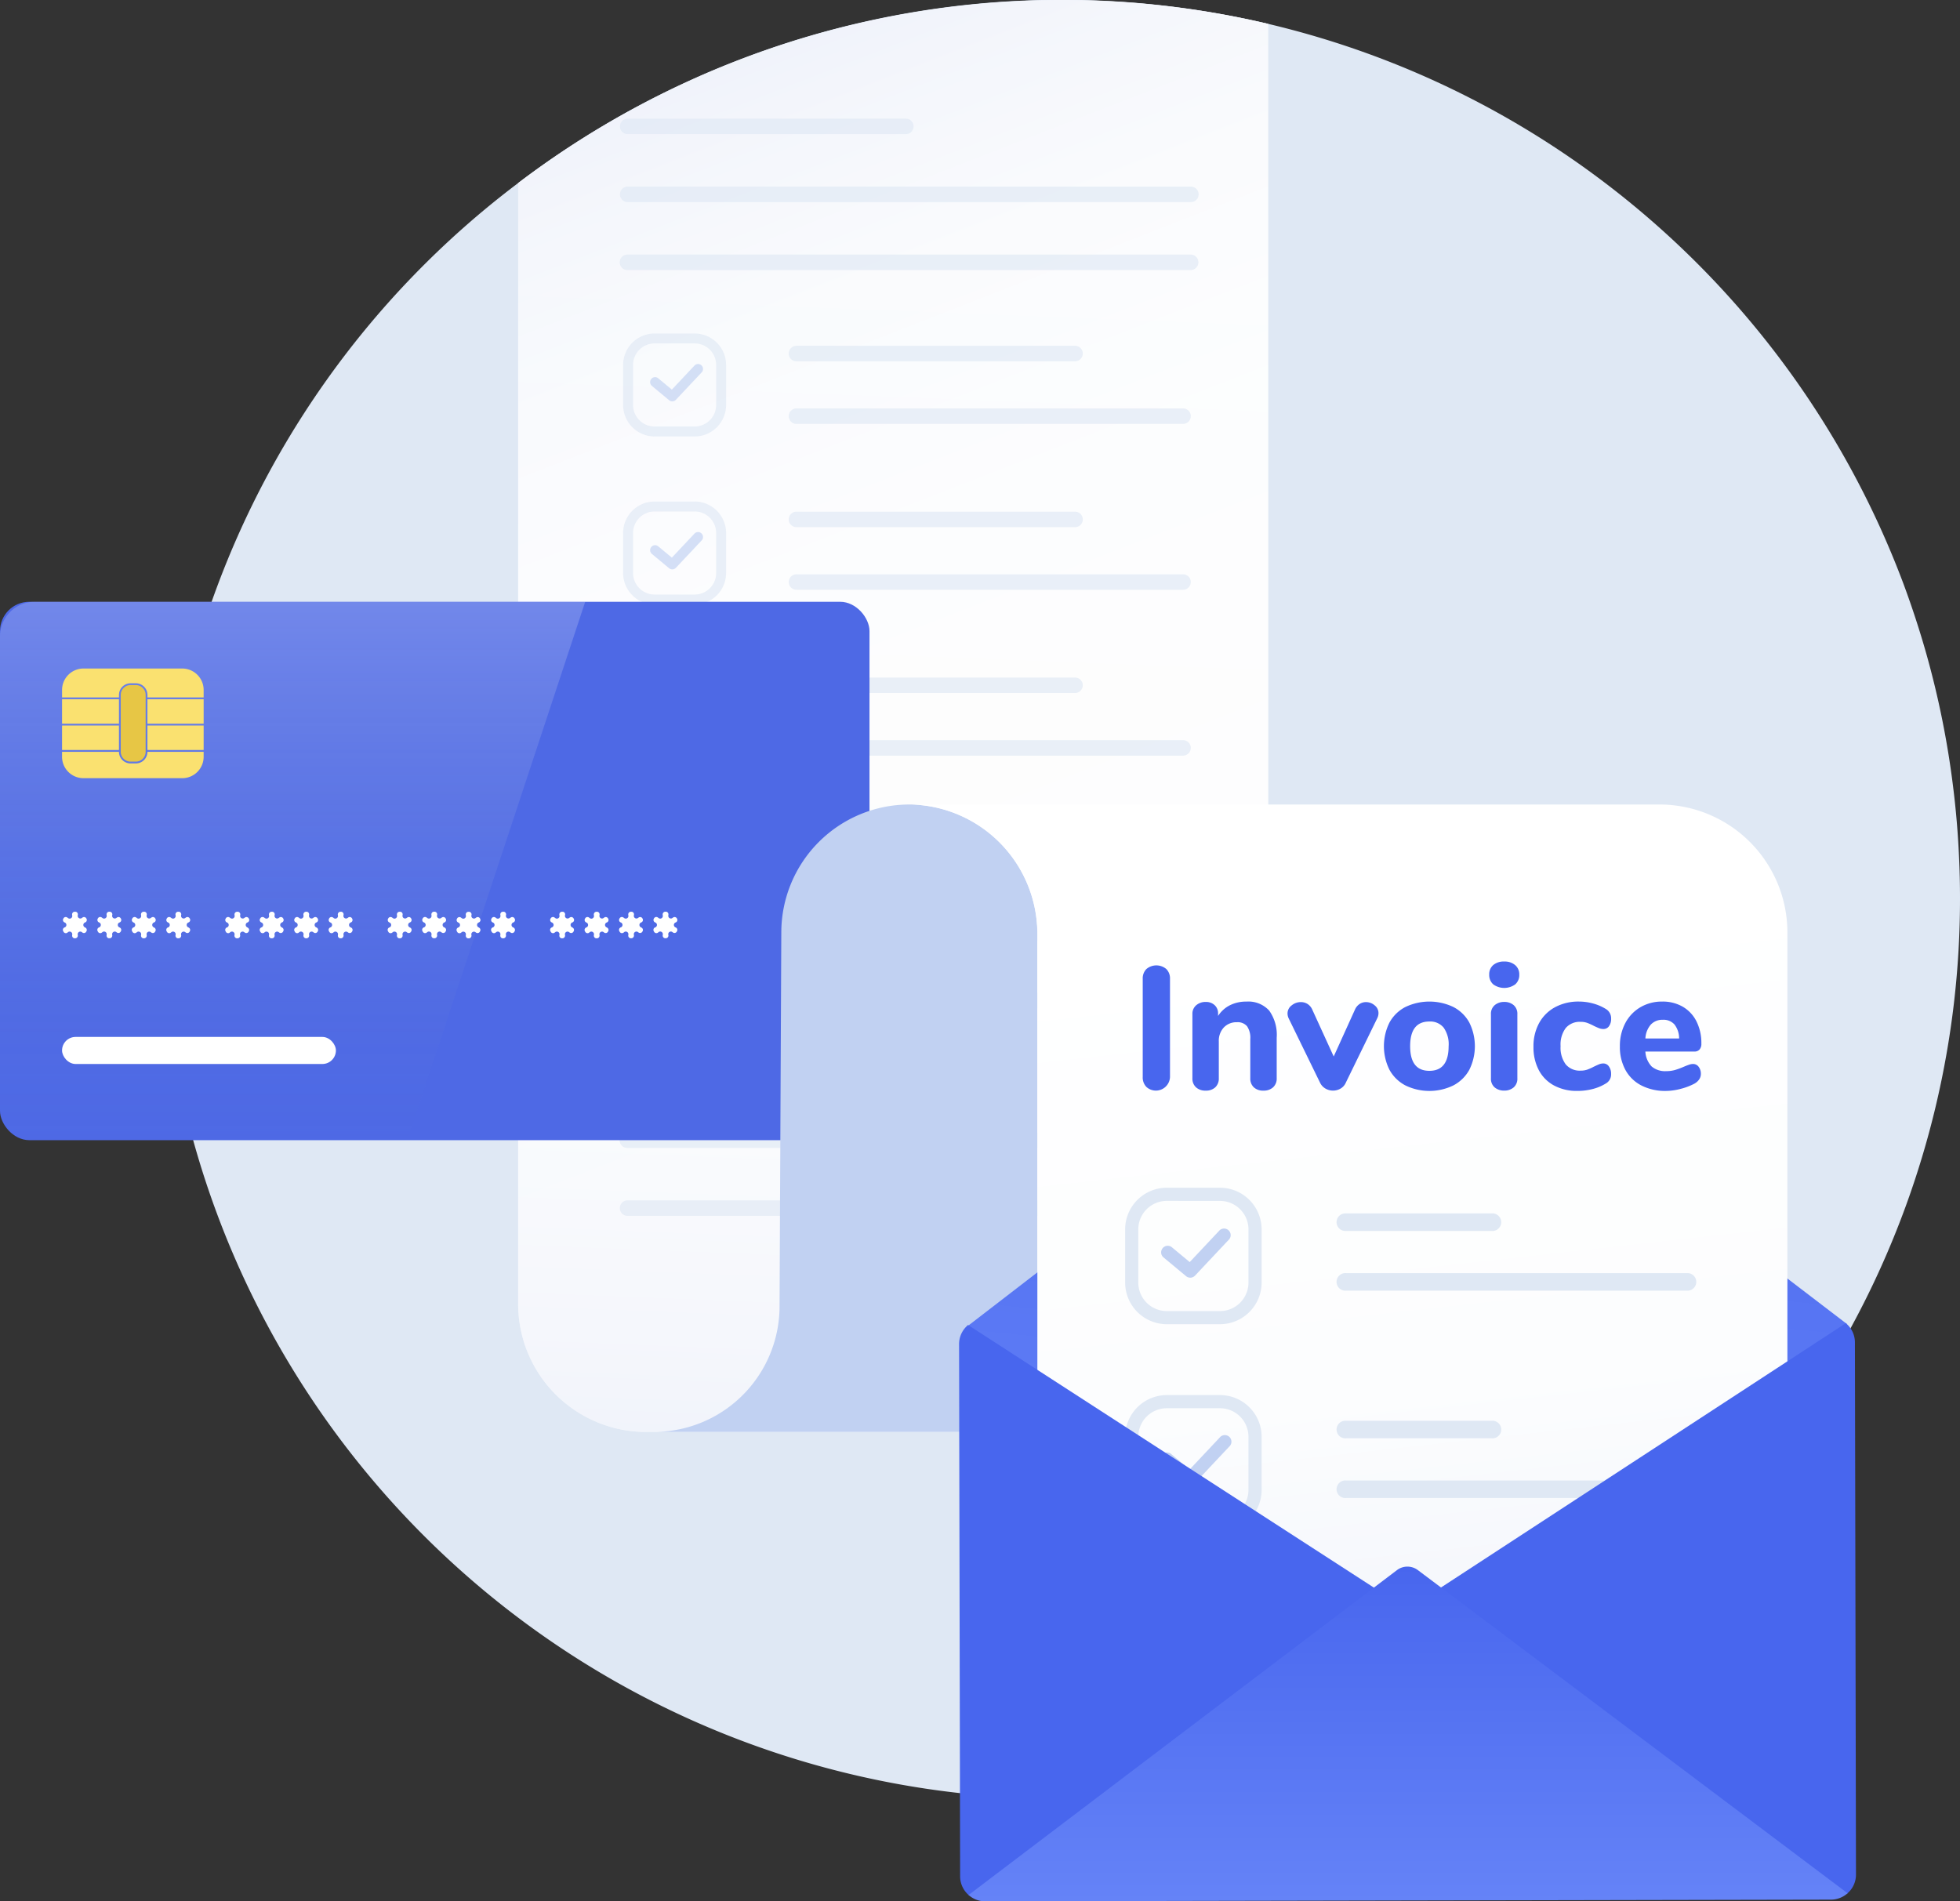 <svg id="Email_-_Inoivce_Receipt" data-name="Email - Inoivce Receipt" xmlns="http://www.w3.org/2000/svg" xmlns:xlink="http://www.w3.org/1999/xlink" width="267.358" height="259.382" viewBox="0 0 267.358 259.382">
  <rect x="0" y="0" width="267.358" height="259.382" fill="#333333" stroke="none"/>
  <defs>
    <linearGradient id="linear-gradient" x1="0.595" y1="0.933" x2="0.401" y2="-0.021" gradientUnits="objectBoundingBox">
      <stop offset="0" stop-color="#fff"/>
      <stop offset="0.125" stop-color="#fff"/>
      <stop offset="0.145" stop-color="#fff"/>
      <stop offset="0.584" stop-color="#fcfdfe"/>
      <stop offset="0.773" stop-color="#f5f7fc"/>
      <stop offset="0.914" stop-color="#e9edf8"/>
      <stop offset="1" stop-color="#dde4f5"/>
    </linearGradient>
    <linearGradient id="linear-gradient-2" x1="0.513" y1="-0.066" x2="0.49" y2="1.047" xlink:href="#linear-gradient"/>
    <linearGradient id="linear-gradient-3" x1="0.5" x2="0.5" y2="1" gradientUnits="objectBoundingBox">
      <stop offset="0" stop-color="#fff"/>
      <stop offset="1" stop-color="#637eb7" stop-opacity="0"/>
    </linearGradient>
    <linearGradient id="linear-gradient-4" x1="-106.245" y1="-924.67" x2="-106.128" y2="-925.323" gradientUnits="objectBoundingBox">
      <stop offset="0.094" stop-color="#fae170"/>
      <stop offset="1" stop-color="#e7c645"/>
    </linearGradient>
    <linearGradient id="linear-gradient-5" x1="-311.709" y1="-1090.753" x2="-310.966" y2="-1091.662" xlink:href="#linear-gradient-4"/>
    <linearGradient id="linear-gradient-6" x1="-305.308" y1="-1091.616" x2="-304.584" y2="-1092.526" xlink:href="#linear-gradient-4"/>
    <linearGradient id="linear-gradient-7" x1="-311.726" y1="-1092.084" x2="-310.983" y2="-1092.993" xlink:href="#linear-gradient-4"/>
    <linearGradient id="linear-gradient-8" x1="-955.648" y1="-292.08" x2="-951.858" y2="-292.173" xlink:href="#linear-gradient-4"/>
    <linearGradient id="linear-gradient-9" x1="-305.341" y1="-1092.972" x2="-304.617" y2="-1093.881" xlink:href="#linear-gradient-4"/>
    <linearGradient id="linear-gradient-10" x1="-105.461" y1="-1045.57" x2="-105.344" y2="-1046.356" xlink:href="#linear-gradient-4"/>
    <linearGradient id="linear-gradient-11" x1="0.636" y1="-0.412" x2="0.479" y2="0.898" gradientUnits="objectBoundingBox">
      <stop offset="0.183" stop-color="#4866ee"/>
      <stop offset="1" stop-color="#6583f7"/>
    </linearGradient>
    <linearGradient id="linear-gradient-12" x1="0.49" y1="-0.053" x2="0.581" y2="0.972" xlink:href="#linear-gradient"/>
    <linearGradient id="linear-gradient-13" x1="0.5" x2="0.5" y2="1" gradientUnits="objectBoundingBox">
      <stop offset="0" stop-color="#4866ee"/>
      <stop offset="1" stop-color="#6583f7"/>
    </linearGradient>
  </defs>
  <path id="Path_536" data-name="Path 536" d="M448.458,315.5a122.333,122.333,0,0,1-49.8,98.617c-.076.065-.163.12-.239.185A122.54,122.54,0,0,1,251.78,217.935c.239-.174.468-.359.708-.533a122.447,122.447,0,0,1,146.831-.033.06.06,0,0,0,.044.033,122.878,122.878,0,0,1,41.407,55.271q1.732,4.672,3.1,9.5a121.786,121.786,0,0,1,3.648,18.133q.589,4.7.806,9.507Q448.459,312.637,448.458,315.5Z" transform="translate(-181.1 -192.963)" fill="#dfe8f4"/>
  <path id="Path_537" data-name="Path 537" d="M418.525,196.219V388.313H333.674a17.462,17.462,0,0,1-17.458-17.458V217.935c.239-.174.468-.359.708-.533a122.782,122.782,0,0,1,101.6-21.183Z" transform="translate(-245.536 -192.963)" fill="url(#linear-gradient)"/>
  <g id="Group_6820" data-name="Group 6820" transform="translate(70.68)">
    <path id="Path_538" data-name="Path 538" d="M418.525,196.219V388.313H333.674a17.462,17.462,0,0,1-17.458-17.458V217.935c.239-.174.468-.359.708-.533a122.782,122.782,0,0,1,101.6-21.183Z" transform="translate(-316.216 -192.963)" opacity="0.47" fill="url(#linear-gradient-2)"/>
    <g id="Group_6819" data-name="Group 6819" transform="translate(13.856 16.186)">
      <g id="Group_6781" data-name="Group 6781" opacity="0.67">
        <g id="Group_6780" data-name="Group 6780">
          <path id="Path_539" data-name="Path 539" d="M387.794,232.866h-38a.892.892,0,0,1,0-1.784h38a.892.892,0,0,1,0,1.784Z" transform="translate(-348.739 -230.919)" fill="#dfe8f4"/>
          <path id="Path_540" data-name="Path 540" d="M387.578,232.812h-38a1.055,1.055,0,0,1,0-2.109h38a1.055,1.055,0,0,1,0,2.109Zm-38-1.784a.73.73,0,0,0,0,1.459h38a.73.73,0,0,0,0-1.459Z" transform="translate(-348.523 -230.703)" fill="#dfe8f4"/>
        </g>
      </g>
      <g id="Group_6783" data-name="Group 6783" transform="translate(23.054 30.991)" opacity="0.67">
        <g id="Group_6782" data-name="Group 6782">
          <path id="Path_541" data-name="Path 541" d="M441.548,305.125h-38a.892.892,0,1,1,0-1.784h38a.892.892,0,0,1,0,1.784Z" transform="translate(-402.493 -303.178)" fill="#dfe8f4"/>
          <path id="Path_542" data-name="Path 542" d="M441.332,305.072h-38a1.055,1.055,0,0,1,0-2.11h38a1.055,1.055,0,0,1,0,2.11Zm-38-1.785a.73.73,0,0,0,0,1.459h38a.73.73,0,0,0,0-1.459Z" transform="translate(-402.277 -302.962)" fill="#dfe8f4"/>
        </g>
      </g>
      <g id="Group_6785" data-name="Group 6785" transform="translate(23.053 39.534)" opacity="0.67">
        <g id="Group_6784" data-name="Group 6784">
          <path id="Path_543" data-name="Path 543" d="M457.117,323.934a1.058,1.058,0,0,1-1.053,1.057H403.332a1.055,1.055,0,1,1,0-2.11h52.732A1.054,1.054,0,0,1,457.117,323.934Z" transform="translate(-402.275 -322.881)" fill="#dfe8f4"/>
        </g>
      </g>
      <g id="Group_6787" data-name="Group 6787" transform="translate(23.054 53.618)" opacity="0.67">
        <g id="Group_6786" data-name="Group 6786">
          <path id="Path_544" data-name="Path 544" d="M441.548,357.883h-38a.892.892,0,1,1,0-1.784h38a.892.892,0,0,1,0,1.784Z" transform="translate(-402.493 -355.936)" fill="#dfe8f4"/>
          <path id="Path_545" data-name="Path 545" d="M441.332,357.83h-38a1.055,1.055,0,0,1,0-2.11h38a1.055,1.055,0,0,1,0,2.11Zm-38-1.785a.73.73,0,0,0,0,1.46h38a.73.73,0,0,0,0-1.46Z" transform="translate(-402.277 -355.72)" fill="#dfe8f4"/>
        </g>
      </g>
      <g id="Group_6789" data-name="Group 6789" transform="translate(23.053 62.161)" opacity="0.67">
        <g id="Group_6788" data-name="Group 6788">
          <path id="Path_546" data-name="Path 546" d="M457.117,376.692a1.058,1.058,0,0,1-1.053,1.057H403.332a1.055,1.055,0,1,1,0-2.11h52.732A1.054,1.054,0,0,1,457.117,376.692Z" transform="translate(-402.275 -375.639)" fill="#dfe8f4"/>
        </g>
      </g>
      <g id="Group_6791" data-name="Group 6791" transform="translate(23.054 76.245)" opacity="0.67">
        <g id="Group_6790" data-name="Group 6790">
          <path id="Path_547" data-name="Path 547" d="M441.548,410.641h-38a.892.892,0,1,1,0-1.784h38a.892.892,0,1,1,0,1.784Z" transform="translate(-402.493 -408.694)" fill="#dfe8f4"/>
          <path id="Path_548" data-name="Path 548" d="M441.332,410.588h-38a1.055,1.055,0,0,1,0-2.11h38a1.055,1.055,0,0,1,0,2.11Zm-38-1.785a.73.73,0,0,0,0,1.459h38a.73.73,0,0,0,0-1.459Z" transform="translate(-402.277 -408.478)" fill="#dfe8f4"/>
        </g>
      </g>
      <g id="Group_6793" data-name="Group 6793" transform="translate(23.053 84.788)" opacity="0.67">
        <g id="Group_6792" data-name="Group 6792">
          <path id="Path_549" data-name="Path 549" d="M457.117,429.45a1.058,1.058,0,0,1-1.053,1.057H403.332a1.055,1.055,0,1,1,0-2.11h52.732A1.054,1.054,0,0,1,457.117,429.45Z" transform="translate(-402.275 -428.397)" fill="#dfe8f4"/>
        </g>
      </g>
      <g id="Group_6795" data-name="Group 6795" transform="translate(0 9.272)" opacity="0.67">
        <g id="Group_6794" data-name="Group 6794">
          <path id="Path_550" data-name="Path 550" d="M426.617,254.487H349.794a.892.892,0,0,1,0-1.785h76.823a.892.892,0,0,1,0,1.785Z" transform="translate(-348.739 -252.539)" fill="#dfe8f4"/>
          <path id="Path_551" data-name="Path 551" d="M426.4,254.432H349.578a1.055,1.055,0,0,1,0-2.109H426.4a1.055,1.055,0,1,1,0,2.109Zm-76.823-1.784a.73.73,0,0,0,0,1.459H426.4a.73.73,0,0,0,0-1.459Z" transform="translate(-348.523 -252.323)" fill="#dfe8f4"/>
        </g>
      </g>
      <g id="Group_6797" data-name="Group 6797" transform="translate(0 18.545)" opacity="0.67">
        <g id="Group_6796" data-name="Group 6796">
          <path id="Path_552" data-name="Path 552" d="M426.617,276.106H349.794a.892.892,0,0,1,0-1.784h76.823a.892.892,0,0,1,0,1.784Z" transform="translate(-348.739 -274.159)" fill="#dfe8f4"/>
          <path id="Path_553" data-name="Path 553" d="M426.4,276.052H349.578a1.054,1.054,0,1,1,0-2.109H426.4a1.054,1.054,0,1,1,0,2.109Zm-76.823-1.784a.73.73,0,0,0,0,1.459H426.4a.73.73,0,1,0,0-1.459Z" transform="translate(-348.523 -273.943)" fill="#dfe8f4"/>
        </g>
      </g>
      <g id="Group_6799" data-name="Group 6799" transform="translate(0.013 129.031)" opacity="0.67">
        <g id="Group_6798" data-name="Group 6798">
          <path id="Path_554" data-name="Path 554" d="M387.824,533.719h-38a.892.892,0,1,1,0-1.784h38a.892.892,0,0,1,0,1.784Z" transform="translate(-348.769 -531.773)" fill="#dfe8f4"/>
          <path id="Path_555" data-name="Path 555" d="M387.608,533.665h-38a1.055,1.055,0,1,1,0-2.109h38a1.055,1.055,0,1,1,0,2.109Zm-38-1.784a.73.73,0,0,0,0,1.459h38a.73.73,0,0,0,0-1.459Z" transform="translate(-348.553 -531.556)" fill="#dfe8f4"/>
        </g>
      </g>
      <g id="Group_6801" data-name="Group 6801" transform="translate(0.013 138.303)" opacity="0.67">
        <g id="Group_6800" data-name="Group 6800">
          <path id="Path_556" data-name="Path 556" d="M426.647,555.339H349.824a.892.892,0,1,1,0-1.784h76.823a.892.892,0,0,1,0,1.784Z" transform="translate(-348.769 -553.392)" fill="#dfe8f4"/>
          <path id="Path_557" data-name="Path 557" d="M426.43,555.285H349.608a1.055,1.055,0,1,1,0-2.109H426.43a1.055,1.055,0,1,1,0,2.109ZM349.608,553.5a.73.73,0,0,0,0,1.459H426.43a.73.73,0,0,0,0-1.459Z" transform="translate(-348.553 -553.176)" fill="#dfe8f4"/>
        </g>
      </g>
      <g id="Group_6803" data-name="Group 6803" transform="translate(0.013 147.576)" opacity="0.67">
        <g id="Group_6802" data-name="Group 6802" transform="translate(0 0)">
          <path id="Path_558" data-name="Path 558" d="M426.647,576.959H349.824a.892.892,0,1,1,0-1.784h76.823a.892.892,0,0,1,0,1.784Z" transform="translate(-348.769 -575.012)" fill="#dfe8f4"/>
          <path id="Path_559" data-name="Path 559" d="M426.43,576.9H349.608a1.054,1.054,0,1,1,0-2.109H426.43a1.054,1.054,0,1,1,0,2.109Zm-76.823-1.784a.73.73,0,1,0,0,1.459H426.43a.73.73,0,0,0,0-1.459Z" transform="translate(-348.553 -574.796)" fill="#dfe8f4"/>
        </g>
      </g>
      <g id="Group_6805" data-name="Group 6805" transform="translate(0.013 100.72)" opacity="0.67">
        <g id="Group_6804" data-name="Group 6804">
          <path id="Path_560" data-name="Path 560" d="M387.824,467.709h-38a.892.892,0,1,1,0-1.784h38a.892.892,0,0,1,0,1.784Z" transform="translate(-348.769 -465.762)" fill="#dfe8f4"/>
          <path id="Path_561" data-name="Path 561" d="M387.608,467.655h-38a1.055,1.055,0,0,1,0-2.109h38a1.055,1.055,0,1,1,0,2.109Zm-38-1.784a.73.73,0,1,0,0,1.459h38a.73.73,0,0,0,0-1.459Z" transform="translate(-348.553 -465.546)" fill="#dfe8f4"/>
        </g>
      </g>
      <g id="Group_6807" data-name="Group 6807" transform="translate(0.013 109.993)" opacity="0.67">
        <g id="Group_6806" data-name="Group 6806">
          <path id="Path_562" data-name="Path 562" d="M426.647,489.329H349.824a.892.892,0,1,1,0-1.784h76.823a.892.892,0,0,1,0,1.784Z" transform="translate(-348.769 -487.382)" fill="#dfe8f4"/>
          <path id="Path_563" data-name="Path 563" d="M426.43,489.275H349.608a1.055,1.055,0,0,1,0-2.109H426.43a1.055,1.055,0,0,1,0,2.109Zm-76.823-1.784a.73.73,0,1,0,0,1.459H426.43a.73.73,0,1,0,0-1.459Z" transform="translate(-348.553 -487.166)" fill="#dfe8f4"/>
        </g>
      </g>
      <g id="Group_6809" data-name="Group 6809" transform="translate(0.013 119.265)" opacity="0.67">
        <g id="Group_6808" data-name="Group 6808">
          <path id="Path_564" data-name="Path 564" d="M426.647,510.949H349.824a.892.892,0,1,1,0-1.784h76.823a.892.892,0,1,1,0,1.784Z" transform="translate(-348.769 -509.002)" fill="#dfe8f4"/>
          <path id="Path_565" data-name="Path 565" d="M426.43,510.895H349.608a1.054,1.054,0,1,1,0-2.109H426.43a1.054,1.054,0,1,1,0,2.109Zm-76.823-1.784a.729.729,0,1,0,0,1.459H426.43a.729.729,0,1,0,0-1.459Z" transform="translate(-348.553 -508.786)" fill="#dfe8f4"/>
        </g>
      </g>
      <g id="Group_6812" data-name="Group 6812" transform="translate(0.464 29.312)" opacity="0.67">
        <g id="Group_6810" data-name="Group 6810">
          <path id="Path_566" data-name="Path 566" d="M359.361,313.091h-5.472a4.291,4.291,0,0,1-4.285-4.285v-5.472a4.291,4.291,0,0,1,4.285-4.285h5.472a4.291,4.291,0,0,1,4.285,4.285v5.472A4.291,4.291,0,0,1,359.361,313.091ZM353.889,300.4a2.936,2.936,0,0,0-2.932,2.932v5.472a2.936,2.936,0,0,0,2.932,2.932h5.472a2.936,2.936,0,0,0,2.932-2.932v-5.472a2.935,2.935,0,0,0-2.932-2.932Z" transform="translate(-349.604 -299.049)" fill="#dfe8f4"/>
        </g>
        <g id="Group_6811" data-name="Group 6811" transform="translate(3.668 4.162)">
          <path id="Path_567" data-name="Path 567" d="M361.192,313.847a.671.671,0,0,1-.432-.156l-2.36-1.96a.677.677,0,0,1,.865-1.041l1.87,1.553,3.082-3.277a.676.676,0,1,1,.985.927l-3.517,3.74A.676.676,0,0,1,361.192,313.847Z" transform="translate(-358.156 -308.753)" fill="#c1d1f2"/>
        </g>
      </g>
      <g id="Group_6815" data-name="Group 6815" transform="translate(0.464 52.235)" opacity="0.67">
        <g id="Group_6813" data-name="Group 6813">
          <path id="Path_568" data-name="Path 568" d="M359.361,366.539h-5.472a4.291,4.291,0,0,1-4.285-4.285v-5.472a4.291,4.291,0,0,1,4.285-4.285h5.472a4.291,4.291,0,0,1,4.285,4.285v5.472A4.291,4.291,0,0,1,359.361,366.539Zm-5.472-12.689a2.936,2.936,0,0,0-2.932,2.932v5.472a2.936,2.936,0,0,0,2.932,2.932h5.472a2.935,2.935,0,0,0,2.932-2.932v-5.472a2.935,2.935,0,0,0-2.932-2.932Z" transform="translate(-349.604 -352.497)" fill="#dfe8f4"/>
        </g>
        <g id="Group_6814" data-name="Group 6814" transform="translate(3.668 4.162)">
          <path id="Path_569" data-name="Path 569" d="M361.192,367.295a.671.671,0,0,1-.432-.156l-2.36-1.96a.677.677,0,0,1,.865-1.041l1.87,1.553,3.082-3.277a.676.676,0,0,1,.985.927l-3.517,3.74A.676.676,0,0,1,361.192,367.295Z" transform="translate(-358.156 -362.201)" fill="#c1d1f2"/>
        </g>
      </g>
      <g id="Group_6818" data-name="Group 6818" transform="translate(0.464 75.158)" opacity="0.67">
        <g id="Group_6816" data-name="Group 6816">
          <path id="Path_570" data-name="Path 570" d="M359.361,419.988h-5.472A4.291,4.291,0,0,1,349.6,415.7V410.23a4.291,4.291,0,0,1,4.285-4.285h5.472a4.291,4.291,0,0,1,4.285,4.285V415.7A4.291,4.291,0,0,1,359.361,419.988ZM353.889,407.3a2.936,2.936,0,0,0-2.932,2.932V415.7a2.936,2.936,0,0,0,2.932,2.932h5.472a2.935,2.935,0,0,0,2.932-2.932V410.23a2.935,2.935,0,0,0-2.932-2.932Z" transform="translate(-349.604 -405.945)" fill="#dfe8f4"/>
        </g>
        <g id="Group_6817" data-name="Group 6817" transform="translate(3.668 4.162)">
          <path id="Path_571" data-name="Path 571" d="M361.192,420.743a.671.671,0,0,1-.432-.156l-2.36-1.96a.677.677,0,0,1,.865-1.041l1.87,1.553,3.082-3.277a.676.676,0,1,1,.985.927l-3.517,3.74A.676.676,0,0,1,361.192,420.743Z" transform="translate(-358.156 -415.649)" fill="#c1d1f2"/>
        </g>
      </g>
    </g>
  </g>
  <g id="Group_6416" data-name="Group 6416" transform="translate(0 82.096)">
    <g id="Group_6412" data-name="Group 6412" transform="translate(0)">
      <rect id="Rectangle_19" data-name="Rectangle 19" width="118.605" height="73.447" rx="4" fill="#4e69e5"/>
    </g>
    <path id="Path_146" data-name="Path 146" d="M155.64,384.405a4.726,4.726,0,0,0-4.224,4.714v63.97a4.723,4.723,0,0,0,4.706,4.74h50.853l24.216-73.3c.015-.046.03-.094.044-.144H156.126A4.624,4.624,0,0,0,155.64,384.405Z" transform="translate(-151.416 -384.381)" fill-rule="evenodd" opacity="0.205" fill="url(#linear-gradient-3)" style="isolation: isolate"/>
    <path id="Path_147" data-name="Path 147" d="M188.549,485.105h0a.362.362,0,0,1,0-.677h.011a.362.362,0,0,0,.21-.467.35.35,0,0,0-.024-.05l-.024-.038a.352.352,0,0,0-.477-.141.306.306,0,0,0-.051.033l-.067.049a.359.359,0,0,1-.575-.337l.018-.1a.36.36,0,0,0-.3-.411.409.409,0,0,0-.056,0h-.071a.362.362,0,0,0-.352.412l.017.117a.358.358,0,0,1-.573.336l-.092-.07a.355.355,0,0,0-.5.061.386.386,0,0,0-.032.048l-.027.049a.343.343,0,0,0-.046.175.36.36,0,0,0,.237.336.361.361,0,0,1,0,.676h-.012a.364.364,0,0,0-.209.47.4.4,0,0,0,.022.048l.045.082a.353.353,0,0,0,.479.142.347.347,0,0,0,.057-.039l.071-.057a.36.36,0,0,1,.581.33l-.014.1a.36.36,0,0,0,.3.408.323.323,0,0,0,.049,0h.063a.362.362,0,0,0,.359-.365.326.326,0,0,0,0-.051l-.014-.084a.357.357,0,0,1,.577-.334l.046.035a.355.355,0,0,0,.5-.05.383.383,0,0,0,.037-.055l.031-.057a.359.359,0,0,0-.137-.49A.329.329,0,0,0,188.549,485.105Zm-4.7,0h0a.362.362,0,0,1,0-.677h.01a.362.362,0,0,0,.21-.467.406.406,0,0,0-.024-.05l-.025-.038a.352.352,0,0,0-.477-.141.326.326,0,0,0-.051.033l-.067.049a.358.358,0,0,1-.574-.337l.018-.1a.36.36,0,0,0-.3-.411.4.4,0,0,0-.056,0h-.071a.359.359,0,0,0-.356.361.411.411,0,0,0,0,.051l.018.117a.358.358,0,0,1-.575.336l-.092-.07a.355.355,0,0,0-.5.061.381.381,0,0,0-.031.048l-.027.049a.348.348,0,0,0-.046.175.361.361,0,0,0,.237.336.363.363,0,0,1,0,.676h-.011a.366.366,0,0,0-.209.472.4.4,0,0,0,.021.045l.046.082a.353.353,0,0,0,.479.142.362.362,0,0,0,.057-.039l.07-.057a.36.36,0,0,1,.581.33l-.014.1a.361.361,0,0,0,.307.408l.046,0h.063a.362.362,0,0,0,.359-.365.394.394,0,0,0,0-.051l-.015-.084a.357.357,0,0,1,.577-.334l.046.035a.355.355,0,0,0,.5-.05.388.388,0,0,0,.037-.055l.031-.057a.359.359,0,0,0-.137-.49A.33.33,0,0,0,183.852,485.105Zm-4.7,0h0a.362.362,0,0,1,0-.677h.01a.362.362,0,0,0,.21-.467.351.351,0,0,0-.024-.05l-.024-.038a.352.352,0,0,0-.477-.141.309.309,0,0,0-.051.033l-.067.049a.359.359,0,0,1-.575-.337l.018-.1a.363.363,0,0,0-.356-.416h-.071a.36.36,0,0,0-.356.364.464.464,0,0,0,0,.048l.018.117a.36.36,0,0,1-.575.336l-.092-.07a.357.357,0,0,0-.5.063.331.331,0,0,0-.031.046l-.024.049a.343.343,0,0,0-.046.175.359.359,0,0,0,.233.336.361.361,0,0,1,0,.676h-.011a.366.366,0,0,0-.208.474.357.357,0,0,0,.02.043l.046.082a.353.353,0,0,0,.479.142.362.362,0,0,0,.057-.039l.07-.057a.359.359,0,0,1,.579.33l-.012.1a.362.362,0,0,0,.307.408l.046,0h.063a.364.364,0,0,0,.359-.368.349.349,0,0,0,0-.048l-.014-.084a.358.358,0,0,1,.579-.334l.045.035a.355.355,0,0,0,.5-.05.385.385,0,0,0,.037-.055l.031-.057a.362.362,0,0,0-.14-.493.382.382,0,0,0-.053-.024Zm-4.7,0h0a.362.362,0,0,1,0-.677h.006a.361.361,0,0,0,.216-.463.394.394,0,0,0-.025-.054l-.025-.038a.352.352,0,0,0-.477-.141.326.326,0,0,0-.051.033l-.067.049a.359.359,0,0,1-.575-.337l.018-.1a.363.363,0,0,0-.305-.412.415.415,0,0,0-.051,0h-.071a.359.359,0,0,0-.356.361.408.408,0,0,0,0,.051l.018.117a.358.358,0,0,1-.575.336l-.092-.07a.358.358,0,0,0-.5.065.378.378,0,0,0-.029.044l-.024.049a.348.348,0,0,0-.047.175.363.363,0,0,0,.233.336.36.36,0,0,1,0,.676h-.01a.363.363,0,0,0-.211.467.448.448,0,0,0,.024.051l.047.082a.353.353,0,0,0,.479.142.366.366,0,0,0,.057-.039l.07-.057a.358.358,0,0,1,.578.33l-.01.1a.36.36,0,0,0,.3.408l.048,0h.063a.365.365,0,0,0,.359-.371.391.391,0,0,0,0-.045l-.014-.084a.358.358,0,0,1,.579-.334l.045.035a.355.355,0,0,0,.5-.05.377.377,0,0,0,.037-.055l.031-.057a.362.362,0,0,0-.14-.493.38.38,0,0,0-.052-.024Z" transform="translate(-162.85 -440.681)" fill="#fff"/>
    <path id="Path_148" data-name="Path 148" d="M240.211,485.105H240.2a.362.362,0,0,1,0-.677h.008a.359.359,0,0,0,.212-.462.325.325,0,0,0-.026-.055l-.021-.038a.356.356,0,0,0-.483-.139.377.377,0,0,0-.048.032l-.067.049a.356.356,0,0,1-.571-.337l.015-.1a.36.36,0,0,0-.3-.411.378.378,0,0,0-.054,0h-.07a.362.362,0,0,0-.359.365.415.415,0,0,0,0,.046l.018.117a.357.357,0,0,1-.572.336l-.091-.07a.358.358,0,0,0-.5.063.323.323,0,0,0-.03.046l-.024.049a.363.363,0,0,0-.045.175.36.36,0,0,0,.233.336.362.362,0,0,1,0,.676h-.012a.361.361,0,0,0-.207.467.454.454,0,0,0,.024.051l.045.082a.353.353,0,0,0,.479.142.387.387,0,0,0,.057-.039l.071-.057a.358.358,0,0,1,.577.33l-.014.1a.363.363,0,0,0,.312.408l.043,0h.063a.363.363,0,0,0,.357-.368.348.348,0,0,0,0-.048l-.01-.084a.354.354,0,0,1,.573-.334l.051.035a.353.353,0,0,0,.5-.049.367.367,0,0,0,.037-.055l.032-.057a.365.365,0,0,0-.144-.5A.436.436,0,0,0,240.211,485.105Zm-4.7,0h-.006a.362.362,0,0,1,0-.677h.006a.359.359,0,0,0,.212-.462.325.325,0,0,0-.026-.055l-.021-.038a.357.357,0,0,0-.484-.139.377.377,0,0,0-.048.032l-.067.049a.356.356,0,0,1-.57-.337l.014-.1a.36.36,0,0,0-.3-.411.425.425,0,0,0-.052,0H234.1a.363.363,0,0,0-.359.365.43.43,0,0,0,0,.046l.018.117a.357.357,0,0,1-.572.336l-.091-.07a.357.357,0,0,0-.5.063.333.333,0,0,0-.031.046l-.028.049a.33.33,0,0,0-.046.171.366.366,0,0,0,.237.34.361.361,0,0,1,0,.676h-.01a.361.361,0,0,0-.208.466.378.378,0,0,0,.024.051l.045.082a.353.353,0,0,0,.479.142.39.39,0,0,0,.057-.039l.067-.057a.36.36,0,0,1,.581.33l-.014.1a.363.363,0,0,0,.312.408.328.328,0,0,0,.045,0h.063a.363.363,0,0,0,.356-.369.421.421,0,0,0,0-.047l-.01-.084a.355.355,0,0,1,.574-.334l.049.035a.355.355,0,0,0,.5-.05.385.385,0,0,0,.037-.055l.031-.057a.365.365,0,0,0-.191-.517Zm-4.7,0h0a.361.361,0,0,1,0-.677h0a.361.361,0,0,0,.187-.517l-.021-.038a.356.356,0,0,0-.483-.139.345.345,0,0,0-.048.032l-.067.049a.356.356,0,0,1-.571-.337l.015-.1a.36.36,0,0,0-.3-.411.432.432,0,0,0-.052,0H229.4a.361.361,0,0,0-.359.363.382.382,0,0,0,0,.049l.018.117a.356.356,0,0,1-.57.336l-.1-.07a.353.353,0,0,0-.5.06.326.326,0,0,0-.032.049l-.029.049a.334.334,0,0,0-.046.171.367.367,0,0,0,.237.34.361.361,0,0,1,0,.676h-.01a.361.361,0,0,0-.208.466.328.328,0,0,0,.024.051l.047.082a.351.351,0,0,0,.474.144.366.366,0,0,0,.06-.041l.067-.057a.36.36,0,0,1,.581.33l-.013.1a.363.363,0,0,0,.31.408.343.343,0,0,0,.046,0h.063a.362.362,0,0,0,.356-.369.414.414,0,0,0,0-.047l-.01-.084a.356.356,0,0,1,.575-.334l.045.035a.358.358,0,0,0,.5-.052.329.329,0,0,0,.035-.052l.031-.057a.364.364,0,0,0-.144-.5.369.369,0,0,0-.046-.021Zm-4.7,0h-.006a.362.362,0,0,1,0-.677h.01a.361.361,0,0,0,.213-.464.351.351,0,0,0-.025-.053l-.022-.038a.356.356,0,0,0-.483-.139.347.347,0,0,0-.048.032l-.067.049a.356.356,0,0,1-.571-.337l.015-.1a.359.359,0,0,0-.3-.411.391.391,0,0,0-.055,0h-.071a.361.361,0,0,0-.359.363.371.371,0,0,0,0,.049l.018.117a.357.357,0,0,1-.57.336l-.1-.07a.353.353,0,0,0-.5.06.331.331,0,0,0-.032.049l-.029.049a.347.347,0,0,0-.045.175.36.36,0,0,0,.235.336.361.361,0,0,1,0,.676h-.011a.361.361,0,0,0-.208.466.331.331,0,0,0,.024.051l.042.082a.357.357,0,0,0,.485.14.371.371,0,0,0,.054-.037l.066-.057a.361.361,0,0,1,.582.33l-.014.1a.363.363,0,0,0,.309.408.348.348,0,0,0,.046,0h.063a.361.361,0,0,0,.356-.366.478.478,0,0,0,0-.05l-.015-.084a.358.358,0,0,1,.579-.334l.045.035a.36.36,0,0,0,.54-.1l.031-.057a.365.365,0,0,0-.146-.495.379.379,0,0,0-.048-.022Z" transform="translate(-192.355 -440.681)" fill="#fff"/>
    <path id="Path_149" data-name="Path 149" d="M291.853,485.105h0a.362.362,0,0,1,0-.677h.006a.361.361,0,0,0,.216-.463.345.345,0,0,0-.025-.054l-.025-.038a.352.352,0,0,0-.477-.141.3.3,0,0,0-.05.033l-.067.049a.359.359,0,0,1-.575-.337l.018-.1a.363.363,0,0,0-.305-.412.349.349,0,0,0-.052,0h-.069a.357.357,0,0,0-.356.358.327.327,0,0,0,0,.054l.017.117a.362.362,0,0,1-.517.38.582.582,0,0,1-.064-.042l-.091-.07a.358.358,0,0,0-.5.063.326.326,0,0,0-.03.046l-.025.049a.36.36,0,0,0,.188.511.444.444,0,0,1,.129.081.361.361,0,0,1-.129.593h-.01a.361.361,0,0,0-.211.465.309.309,0,0,0,.024.053l.045.082a.353.353,0,0,0,.479.142.385.385,0,0,0,.057-.039l.071-.057a.357.357,0,0,1,.577.33l-.01.1a.36.36,0,0,0,.3.408l.048,0h.064a.365.365,0,0,0,.361-.369.4.4,0,0,0,0-.046l-.014-.084a.357.357,0,0,1,.577-.334l.047.035a.355.355,0,0,0,.5-.05.418.418,0,0,0,.037-.055l.031-.057a.363.363,0,0,0-.137-.494A.371.371,0,0,0,291.853,485.105Zm-4.7,0h0a.3.3,0,0,1-.13-.08.362.362,0,0,1,.13-.6h0a.346.346,0,0,0,.081-.041.355.355,0,0,0,.13-.4.313.313,0,0,0-.028-.067l-.021-.038a.35.35,0,0,0-.528-.107l-.067.049a.358.358,0,0,1-.575-.336l.018-.1a.362.362,0,0,0-.305-.411.337.337,0,0,0-.051,0h-.071a.357.357,0,0,0-.356.358.329.329,0,0,0,0,.054l.017.116a.358.358,0,0,1-.573.337l-.092-.07a.357.357,0,0,0-.5.063.348.348,0,0,0-.031.046l-.024.049a.344.344,0,0,0-.047.175.36.36,0,0,0,.233.336.361.361,0,0,1,0,.675h-.012a.361.361,0,0,0-.211.465.331.331,0,0,0,.024.053l.045.082a.353.353,0,0,0,.479.142.357.357,0,0,0,.057-.039l.071-.057a.357.357,0,0,1,.577.33l-.01.1a.36.36,0,0,0,.3.408.316.316,0,0,0,.049,0h.064a.364.364,0,0,0,.359-.371.392.392,0,0,0,0-.045l-.014-.084a.357.357,0,0,1,.577-.334l.042.032h0a.355.355,0,0,0,.5-.05.331.331,0,0,0,.037-.055l.031-.057a.363.363,0,0,0-.132-.495.312.312,0,0,0-.047-.023Zm-4.7,0h0a.361.361,0,0,1,0-.677h.006a.36.36,0,0,0,.188-.517l-.022-.038a.352.352,0,0,0-.477-.141.332.332,0,0,0-.051.033l-.067.049a.359.359,0,0,1-.575-.337l.018-.1a.363.363,0,0,0-.356-.416h-.071a.357.357,0,0,0-.356.358.325.325,0,0,0,0,.054l.014.117a.357.357,0,0,1-.57.336l-.092-.07a.357.357,0,0,0-.5.063.336.336,0,0,0-.03.046l-.025.049a.348.348,0,0,0-.046.175.359.359,0,0,0,.233.336.361.361,0,0,1,0,.676h-.01a.36.36,0,0,0-.214.461.391.391,0,0,0,.026.056l.046.082a.353.353,0,0,0,.479.142.386.386,0,0,0,.057-.039l.069-.057a.358.358,0,0,1,.579.33l-.012.1a.361.361,0,0,0,.307.408l.046,0h.064a.364.364,0,0,0,.36-.368.454.454,0,0,0,0-.048l-.014-.084a.357.357,0,0,1,.577-.334l.047.035a.355.355,0,0,0,.5-.05.375.375,0,0,0,.037-.055l.031-.057a.362.362,0,0,0-.143-.492.351.351,0,0,0-.055-.025Zm-4.7,0h0a.362.362,0,0,1,0-.677h0a.358.358,0,0,0,.215-.459.362.362,0,0,0-.027-.058l-.022-.038a.356.356,0,0,0-.484-.139.412.412,0,0,0-.048.032l-.063.049a.359.359,0,0,1-.575-.337l.015-.1a.357.357,0,0,0-.294-.411.373.373,0,0,0-.058,0h-.071a.358.358,0,0,0-.356.361.394.394,0,0,0,0,.051l.014.117a.356.356,0,0,1-.57.336l-.092-.07a.357.357,0,0,0-.5.063.3.3,0,0,0-.03.046l-.025.049a.343.343,0,0,0-.046.175.359.359,0,0,0,.233.336.361.361,0,0,1,0,.676h-.011a.36.36,0,0,0-.214.461.394.394,0,0,0,.026.056l.046.082a.353.353,0,0,0,.479.142.36.36,0,0,0,.057-.039l.07-.057a.359.359,0,0,1,.579.33l-.014.1a.362.362,0,0,0,.31.408.335.335,0,0,0,.046,0h.063a.36.36,0,0,0,.356-.363.432.432,0,0,0,0-.052l-.011-.084a.357.357,0,0,1,.579-.334l.045.035a.355.355,0,0,0,.5-.05.383.383,0,0,0,.037-.055l.031-.057a.362.362,0,0,0-.138-.494.341.341,0,0,0-.049-.023Z" transform="translate(-221.844 -440.681)" fill="#fff"/>
    <path id="Path_150" data-name="Path 150" d="M343.524,485.105h-.008a.362.362,0,0,1,0-.677h.01a.362.362,0,0,0,.21-.467.417.417,0,0,0-.024-.05l-.021-.038a.358.358,0,0,0-.486-.138.341.341,0,0,0-.046.03l-.067.049a.354.354,0,0,1-.57-.241.275.275,0,0,1,0-.1l.014-.1a.36.36,0,0,0-.3-.411.366.366,0,0,0-.053,0h-.07a.36.36,0,0,0-.359.36.353.353,0,0,0,0,.052l.017.117a.356.356,0,0,1-.571.336l-.094-.07a.355.355,0,0,0-.5.061.388.388,0,0,0-.032.048l-.027.049a.343.343,0,0,0-.046.175.36.36,0,0,0,.237.336.361.361,0,0,1,0,.676h-.012a.364.364,0,0,0-.209.47.4.4,0,0,0,.022.048l.046.082a.357.357,0,0,0,.54.1l.025-.021.043-.037a.36.36,0,0,1,.581.33l-.014.1a.363.363,0,0,0,.31.408.327.327,0,0,0,.046,0h.064a.363.363,0,0,0,.353-.416l-.014-.084a.357.357,0,0,1,.577-.334l.046.035a.357.357,0,0,0,.5-.052.369.369,0,0,0,.036-.053l.032-.057a.364.364,0,0,0-.143-.494A.347.347,0,0,0,343.524,485.105Zm-4.7,0h-.008a.362.362,0,0,1,0-.677h.01a.362.362,0,0,0,.21-.467.353.353,0,0,0-.024-.05l-.021-.038a.356.356,0,0,0-.483-.139.371.371,0,0,0-.048.032l-.067.049a.356.356,0,0,1-.57-.337l.014-.1a.343.343,0,0,0,0-.114.351.351,0,0,0-.35-.3h-.07a.36.36,0,0,0-.359.36.336.336,0,0,0,0,.051l.018.117a.357.357,0,0,1-.572.337l-.095-.07a.355.355,0,0,0-.5.061.315.315,0,0,0-.031.048l-.027.049a.348.348,0,0,0-.046.175.36.36,0,0,0,.237.336.361.361,0,0,1,0,.675h-.01a.365.365,0,0,0-.209.472.37.37,0,0,0,.022.045l.046.082a.355.355,0,0,0,.483.141.321.321,0,0,0,.055-.037l.067-.057a.358.358,0,0,1,.5.051l.013.017a.349.349,0,0,1,.066.259l-.014.1a.364.364,0,0,0,.313.408l.043,0h.063a.363.363,0,0,0,.357-.368.35.35,0,0,0,0-.048l-.014-.084a.357.357,0,0,1,.577-.334l.046.035a.355.355,0,0,0,.5-.05.381.381,0,0,0,.037-.055l.035-.057a.365.365,0,0,0-.153-.493A.38.38,0,0,0,338.827,485.105Zm-4.7,0h0a.362.362,0,0,1,0-.677h.011a.363.363,0,0,0,.21-.467.352.352,0,0,0-.024-.05l-.021-.038a.357.357,0,0,0-.484-.139.377.377,0,0,0-.048.032l-.067.049a.353.353,0,0,1-.486-.045.347.347,0,0,1-.084-.291l.014-.1a.36.36,0,0,0-.3-.411.425.425,0,0,0-.052,0h-.071a.361.361,0,0,0-.359.363.376.376,0,0,0,0,.049l.018.117a.358.358,0,0,1-.575.336l-.092-.07a.353.353,0,0,0-.5.06.363.363,0,0,0-.032.049l-.028.049a.343.343,0,0,0-.046.175.36.36,0,0,0,.237.336.361.361,0,0,1,0,.676h-.01a.366.366,0,0,0-.209.472.479.479,0,0,0,.021.045l.047.082a.364.364,0,0,0,.422.171.5.5,0,0,0,.117-.067l.067-.057a.36.36,0,0,1,.581.33l-.014.1a.363.363,0,0,0,.312.408l.041,0h.067a.362.362,0,0,0,.356-.369.414.414,0,0,0,0-.047l-.014-.084a.358.358,0,0,1,.579-.334l.045.035a.355.355,0,0,0,.5-.05.382.382,0,0,0,.037-.055l.031-.057a.359.359,0,0,0-.137-.49A.372.372,0,0,0,334.126,485.105Zm-4.7,0h0a.362.362,0,0,1,0-.677h.01a.362.362,0,0,0,.21-.467.4.4,0,0,0-.024-.05l-.025-.038a.352.352,0,0,0-.477-.141.325.325,0,0,0-.051.033l-.067.049a.359.359,0,0,1-.575-.337l.018-.1a.36.36,0,0,0-.3-.411.409.409,0,0,0-.056,0h-.071a.36.36,0,0,0-.356.364.464.464,0,0,0,0,.048l.018.117a.358.358,0,0,1-.575.336l-.092-.07a.354.354,0,0,0-.5.06.33.33,0,0,0-.032.049l-.028.049a.348.348,0,0,0-.047.175.363.363,0,0,0,.237.336.361.361,0,0,1,0,.676h-.01a.365.365,0,0,0-.209.472c.006.015.013.03.021.045l.046.082a.353.353,0,0,0,.479.142.384.384,0,0,0,.057-.039l.07-.057a.36.36,0,0,1,.581.33l-.013.1a.36.36,0,0,0,.3.408l.048,0h.064a.363.363,0,0,0,.36-.365.332.332,0,0,0,0-.051l-.014-.084a.358.358,0,0,1,.578-.334l.045.035a.355.355,0,0,0,.5-.05.428.428,0,0,0,.037-.055l.031-.057a.359.359,0,0,0-.137-.49A.331.331,0,0,0,329.43,485.105Z" transform="translate(-251.36 -440.681)" fill="#fff"/>
    <g id="Group_6415" data-name="Group 6415" transform="translate(8.463 9.105)">
      <g id="Rectangle_6-2" data-name="Rectangle 6-2">
        <g id="Group_6413" data-name="Group 6413">
          <path id="Path_151" data-name="Path 151" d="M190.464,408.585v.968H182.8v-.4a1.588,1.588,0,0,0-1.637-1.531h-.607a1.589,1.589,0,0,0-1.64,1.531v.4h-7.764v-.968a2.926,2.926,0,0,1,2.869-2.976H187.6A2.924,2.924,0,0,1,190.464,408.585Z" transform="translate(-171.149 -405.609)" fill="url(#linear-gradient-4)"/>
          <rect id="Rectangle_20" data-name="Rectangle 20" width="7.668" height="3.34" transform="translate(11.648 4.19)" fill="url(#linear-gradient-5)"/>
          <rect id="Rectangle_21" data-name="Rectangle 21" width="7.762" height="3.34" transform="translate(0.002 4.19)" fill="url(#linear-gradient-6)"/>
          <rect id="Rectangle_22" data-name="Rectangle 22" width="7.668" height="3.34" transform="translate(11.648 7.775)" fill="url(#linear-gradient-7)"/>
        </g>
      </g>
      <g id="Rectangle_7-2" data-name="Rectangle 7-2" transform="translate(0.001 2.257)">
        <g id="Group_6414" data-name="Group 6414">
          <path id="Path_152" data-name="Path 152" d="M193.217,412.158v7.873a1.343,1.343,0,0,1-1.392,1.285h-.607a1.346,1.346,0,0,1-1.395-1.285v-7.873a1.344,1.344,0,0,1,1.395-1.285h.607A1.342,1.342,0,0,1,193.217,412.158Z" transform="translate(-181.815 -410.872)" fill="url(#linear-gradient-8)"/>
          <rect id="Rectangle_23" data-name="Rectangle 23" width="7.762" height="3.34" transform="translate(0.001 5.518)" fill="url(#linear-gradient-9)"/>
          <path id="Path_153" data-name="Path 153" d="M190.466,432.1v.62a2.923,2.923,0,0,1-2.866,2.977H174.021a2.925,2.925,0,0,1-2.869-2.977v-.62h7.764v.056a1.59,1.59,0,0,0,1.64,1.529h.607a1.587,1.587,0,0,0,1.637-1.529V432.1Z" transform="translate(-171.152 -422.994)" fill="url(#linear-gradient-10)"/>
        </g>
      </g>
    </g>
    <rect id="Rectangle_24" data-name="Rectangle 24" width="37.355" height="3.69" rx="1.845" transform="translate(8.465 59.364)" fill="#fff"/>
  </g>
  <path id="Path_572" data-name="Path 572" d="M412.145,466.609v67.845H377.2v0l-17.019,0a17.154,17.154,0,0,0,16.8-17.34l.241-50.793a17.459,17.459,0,0,1,17.427-17.457l0,0h.335A17.652,17.652,0,0,1,412.145,466.609Z" transform="translate(-270.645 -339.111)" fill="#c1d1f2"/>
  <path id="Path_573" data-name="Path 573" d="M579.119,555.613a.36.36,0,0,0,.081-.073l-29.442-22.5L527.679,516.17l-3.94-3.015-.143-.109a7.261,7.261,0,0,0-8.862.018l-.137.109-3.933,3.03-22.006,16.958L459.3,555.78v55.684H579.2V555.78h-.293C578.98,555.727,579.051,555.672,579.119,555.613Z" transform="translate(-327.257 -374.911)" fill="url(#linear-gradient-11)"/>
  <g id="Group_6835" data-name="Group 6835" transform="translate(124.336 109.751)">
    <path id="Path_574" data-name="Path 574" d="M560.8,466.318V596.625H475.95a17.459,17.459,0,0,1-17.46-17.46V480.14l0-.009V466.609a17.651,17.651,0,0,0-17.164-17.747H543.336A17.458,17.458,0,0,1,560.8,466.318Z" transform="translate(-441.322 -448.862)" fill="url(#linear-gradient-12)"/>
    <g id="Group_6825" data-name="Group 6825" transform="translate(29.137 52.28)">
      <g id="Group_6821" data-name="Group 6821">
        <path id="Path_575" data-name="Path 575" d="M522.2,589.377h-7.254a5.688,5.688,0,0,1-5.682-5.682v-7.254a5.688,5.688,0,0,1,5.682-5.682H522.2a5.688,5.688,0,0,1,5.682,5.682V583.7A5.688,5.688,0,0,1,522.2,589.377Zm-7.254-16.824a3.892,3.892,0,0,0-3.888,3.888V583.7a3.892,3.892,0,0,0,3.888,3.887H522.2a3.892,3.892,0,0,0,3.888-3.887v-7.254a3.892,3.892,0,0,0-3.888-3.888Z" transform="translate(-509.26 -570.759)" fill="#dfe8f4"/>
      </g>
      <g id="Group_6822" data-name="Group 6822" transform="translate(28.944 3.504)">
        <path id="Path_576" data-name="Path 576" d="M597.811,581.32H577.944a1.2,1.2,0,1,1,0-2.392h19.867a1.2,1.2,0,1,1,0,2.392Z" transform="translate(-576.748 -578.928)" fill="#dfe8f4"/>
      </g>
      <g id="Group_6823" data-name="Group 6823" transform="translate(28.944 11.65)">
        <path id="Path_577" data-name="Path 577" d="M624.612,600.315H577.944a1.2,1.2,0,1,1,0-2.392h46.668a1.2,1.2,0,0,1,0,2.392Z" transform="translate(-576.748 -597.923)" fill="#dfe8f4"/>
      </g>
      <g id="Group_6824" data-name="Group 6824" transform="translate(4.863 5.518)">
        <path id="Path_578" data-name="Path 578" d="M524.623,590.379a.892.892,0,0,1-.573-.207l-3.128-2.6a.9.9,0,0,1,1.147-1.38l2.479,2.06,4.086-4.345a.9.9,0,0,1,1.306,1.229l-4.663,4.959A.9.9,0,0,1,524.623,590.379Z" transform="translate(-520.598 -583.626)" fill="#c1d1f2"/>
      </g>
    </g>
    <g id="Group_6826" data-name="Group 6826" transform="translate(29.137 80.569)">
      <path id="Path_579" data-name="Path 579" d="M522.2,655.337h-7.254a5.688,5.688,0,0,1-5.682-5.682V642.4a5.688,5.688,0,0,1,5.682-5.682H522.2a5.688,5.688,0,0,1,5.682,5.682v7.255A5.688,5.688,0,0,1,522.2,655.337Zm-7.254-16.824a3.892,3.892,0,0,0-3.888,3.887v7.255a3.892,3.892,0,0,0,3.888,3.887H522.2a3.892,3.892,0,0,0,3.888-3.887V642.4a3.892,3.892,0,0,0-3.888-3.887Z" transform="translate(-509.26 -636.719)" fill="#dfe8f4"/>
    </g>
    <g id="Group_6827" data-name="Group 6827" transform="translate(58.082 84.072)">
      <path id="Path_580" data-name="Path 580" d="M597.811,647.28H577.944a1.2,1.2,0,1,1,0-2.392h19.867a1.2,1.2,0,1,1,0,2.392Z" transform="translate(-576.748 -644.888)" fill="#dfe8f4"/>
    </g>
    <g id="Group_6828" data-name="Group 6828" transform="translate(58.082 92.219)">
      <path id="Path_581" data-name="Path 581" d="M624.612,666.275H577.944a1.2,1.2,0,1,1,0-2.392h46.668a1.2,1.2,0,0,1,0,2.392Z" transform="translate(-576.748 -663.883)" fill="#dfe8f4"/>
    </g>
    <g id="Group_6829" data-name="Group 6829" transform="translate(34 86.087)">
      <path id="Path_582" data-name="Path 582" d="M524.623,656.339a.893.893,0,0,1-.573-.207l-3.128-2.6a.9.9,0,1,1,1.147-1.38l2.479,2.059,4.086-4.345a.9.9,0,1,1,1.306,1.229l-4.663,4.959A.893.893,0,0,1,524.623,656.339Z" transform="translate(-520.598 -649.586)" fill="#c1d1f2"/>
    </g>
    <g id="Group_6830" data-name="Group 6830" transform="translate(29.137 108.857)">
      <path id="Path_583" data-name="Path 583" d="M522.2,721.3h-7.254a5.688,5.688,0,0,1-5.682-5.682v-7.255a5.688,5.688,0,0,1,5.682-5.682H522.2a5.688,5.688,0,0,1,5.682,5.682v7.255A5.688,5.688,0,0,1,522.2,721.3Zm-7.254-16.825a3.893,3.893,0,0,0-3.888,3.888v7.255a3.892,3.892,0,0,0,3.888,3.887H522.2a3.892,3.892,0,0,0,3.888-3.887v-7.255a3.892,3.892,0,0,0-3.888-3.888Z" transform="translate(-509.26 -702.677)" fill="#dfe8f4"/>
    </g>
    <g id="Group_6831" data-name="Group 6831" transform="translate(58.082 112.361)">
      <path id="Path_584" data-name="Path 584" d="M597.811,713.24H577.944a1.2,1.2,0,1,1,0-2.392h19.867a1.2,1.2,0,1,1,0,2.392Z" transform="translate(-576.748 -710.848)" fill="#dfe8f4"/>
    </g>
    <g id="Group_6832" data-name="Group 6832" transform="translate(58.082 120.507)">
      <path id="Path_585" data-name="Path 585" d="M624.612,732.233H577.944a1.2,1.2,0,0,1,0-2.393h46.668a1.2,1.2,0,0,1,0,2.393Z" transform="translate(-576.748 -729.84)" fill="#dfe8f4"/>
    </g>
    <g id="Group_6833" data-name="Group 6833" transform="translate(34 114.375)">
      <path id="Path_586" data-name="Path 586" d="M524.623,722.3a.892.892,0,0,1-.573-.207l-3.128-2.6a.9.9,0,0,1,1.147-1.381l2.479,2.058,4.086-4.344a.9.9,0,0,1,1.306,1.229l-4.663,4.959A.893.893,0,0,1,524.623,722.3Z" transform="translate(-520.598 -715.543)" fill="#c1d1f2"/>
    </g>
    <g id="Group_6834" data-name="Group 6834" transform="translate(31.539 21.421)">
      <path id="Path_587" data-name="Path 587" d="M515.361,516.615a1.841,1.841,0,0,1-.5-1.361V501.871a1.806,1.806,0,0,1,.5-1.336,2.1,2.1,0,0,1,2.72,0,1.8,1.8,0,0,1,.5,1.336v13.384a1.926,1.926,0,0,1-3.221,1.361Z" transform="translate(-514.86 -499.508)" fill="#4866ee"/>
      <path id="Path_588" data-name="Path 588" d="M541.132,512.776a5.689,5.689,0,0,1,1.026,3.711V522a1.6,1.6,0,0,1-.489,1.241,1.869,1.869,0,0,1-1.324.454,1.824,1.824,0,0,1-1.312-.454,1.626,1.626,0,0,1-.477-1.241v-5.344a2.771,2.771,0,0,0-.442-1.742,1.653,1.653,0,0,0-1.372-.549,2.367,2.367,0,0,0-1.8.717,2.656,2.656,0,0,0-.681,1.909V522a1.628,1.628,0,0,1-.477,1.241,1.827,1.827,0,0,1-1.312.454,1.869,1.869,0,0,1-1.324-.454,1.6,1.6,0,0,1-.489-1.241v-8.755a1.516,1.516,0,0,1,.514-1.194,1.929,1.929,0,0,1,1.324-.452,1.686,1.686,0,0,1,1.2.44,1.5,1.5,0,0,1,.465,1.134v.334a4.1,4.1,0,0,1,1.61-1.456,4.869,4.869,0,0,1,2.231-.5A3.839,3.839,0,0,1,541.132,512.776Z" transform="translate(-523.882 -506.083)" fill="#4866ee"/>
      <path id="Path_589" data-name="Path 589" d="M570.762,511.964a1.549,1.549,0,0,1,.847-.25,1.808,1.808,0,0,1,1.193.441,1.346,1.346,0,0,1,.525,1.062,1.53,1.53,0,0,1-.167.691l-4.295,8.805a1.711,1.711,0,0,1-.715.8,2.048,2.048,0,0,1-2.053,0,1.844,1.844,0,0,1-.74-.8l-4.295-8.805a1.628,1.628,0,0,1-.143-.643,1.369,1.369,0,0,1,.561-1.1,1.943,1.943,0,0,1,1.252-.452,1.694,1.694,0,0,1,.907.25,1.725,1.725,0,0,1,.644.751l2.935,6.419,2.91-6.419A1.747,1.747,0,0,1,570.762,511.964Z" transform="translate(-541.166 -506.178)" fill="#4866ee"/>
      <path id="Path_590" data-name="Path 590" d="M594.508,522.987a5.272,5.272,0,0,1-2.171-2.122,7.231,7.231,0,0,1,0-6.466,5.2,5.2,0,0,1,2.171-2.113,7.595,7.595,0,0,1,6.538,0,5.205,5.205,0,0,1,2.172,2.113,7.232,7.232,0,0,1,0,6.466,5.274,5.274,0,0,1-2.172,2.122,7.485,7.485,0,0,1-6.538,0Zm5.894-5.355a3.95,3.95,0,0,0-.681-2.53,2.361,2.361,0,0,0-1.945-.835q-2.624,0-2.624,3.365t2.624,3.363Q600.4,520.995,600.4,517.632Z" transform="translate(-558.673 -506.083)" fill="#4866ee"/>
      <path id="Path_591" data-name="Path 591" d="M625.613,501.922a1.685,1.685,0,0,1-.549-1.324,1.648,1.648,0,0,1,.549-1.312,2.212,2.212,0,0,1,1.5-.478,2.185,2.185,0,0,1,1.491.489,1.64,1.64,0,0,1,.561,1.3,1.684,1.684,0,0,1-.55,1.324,2.554,2.554,0,0,1-3.006,0Zm.2,14.065a1.558,1.558,0,0,1-.513-1.266v-8.708a1.54,1.54,0,0,1,.525-1.264,1.96,1.96,0,0,1,1.288-.429,1.917,1.917,0,0,1,1.277.429,1.556,1.556,0,0,1,.513,1.264v8.708a1.56,1.56,0,0,1-.513,1.266,1.929,1.929,0,0,1-1.277.429A1.962,1.962,0,0,1,625.815,515.987Z" transform="translate(-577.799 -498.807)" fill="#4866ee"/>
      <path id="Path_592" data-name="Path 592" d="M641.955,523a5.05,5.05,0,0,1-2.088-2.1,6.677,6.677,0,0,1-.727-3.2,6.561,6.561,0,0,1,.775-3.233,5.394,5.394,0,0,1,2.183-2.159,6.7,6.7,0,0,1,3.245-.763,7.308,7.308,0,0,1,1.921.262,6.454,6.454,0,0,1,1.729.74,1.471,1.471,0,0,1,.74,1.336,1.687,1.687,0,0,1-.286,1.016.9.9,0,0,1-.763.392,1.588,1.588,0,0,1-.585-.107c-.183-.072-.426-.179-.728-.323a7.491,7.491,0,0,0-.894-.406,2.62,2.62,0,0,0-.9-.142,2.5,2.5,0,0,0-2.04.847,3.775,3.775,0,0,0-.7,2.47,3.825,3.825,0,0,0,.7,2.481,2.488,2.488,0,0,0,2.04.858,2.706,2.706,0,0,0,.882-.132,6.853,6.853,0,0,0,.931-.417c.3-.142.541-.25.715-.323a1.534,1.534,0,0,1,.573-.107.9.9,0,0,1,.751.406,1.681,1.681,0,0,1,.3,1.026,1.415,1.415,0,0,1-.74,1.312,6.336,6.336,0,0,1-1.765.74,8.281,8.281,0,0,1-2.1.262A6.535,6.535,0,0,1,641.955,523Z" transform="translate(-585.838 -506.083)" fill="#4866ee"/>
      <path id="Path_593" data-name="Path 593" d="M677.368,520.447a1.539,1.539,0,0,1,.3.977,1.3,1.3,0,0,1-.238.751,1.911,1.911,0,0,1-.669.584,8.474,8.474,0,0,1-1.885.705,8.063,8.063,0,0,1-1.98.274,7.1,7.1,0,0,1-3.328-.74,5.165,5.165,0,0,1-2.183-2.11,6.537,6.537,0,0,1-.763-3.233,6.622,6.622,0,0,1,.739-3.172,5.44,5.44,0,0,1,2.053-2.161,5.754,5.754,0,0,1,2.982-.775,5.453,5.453,0,0,1,2.8.7,4.792,4.792,0,0,1,1.872,2,6.58,6.58,0,0,1,.668,3.043,1.145,1.145,0,0,1-.25.8.909.909,0,0,1-.7.276H670.1a3.174,3.174,0,0,0,.858,2.038,2.833,2.833,0,0,0,1.98.633,4.278,4.278,0,0,0,1.241-.167,11.539,11.539,0,0,0,1.218-.454q.333-.143.644-.25a1.685,1.685,0,0,1,.549-.107A.939.939,0,0,1,677.368,520.447Zm-6.525-5.763a3.1,3.1,0,0,0-.74,1.9h4.6a3.118,3.118,0,0,0-.632-1.909,1.994,1.994,0,0,0-1.587-.645A2.158,2.158,0,0,0,670.843,514.685Z" transform="translate(-601.533 -506.083)" fill="#4866ee"/>
    </g>
  </g>
  <g id="Group_6836" data-name="Group 6836" transform="translate(130.823 180.516)">
    <path id="Path_594" data-name="Path 594" d="M517.62,653.218l-4.565,2.979-25.945,16.939L457.827,692.25a.292.292,0,0,1-.077-.066,3.384,3.384,0,0,1-1.158-2.554l-.145-72.585a3.376,3.376,0,0,1,1.148-2.554.332.332,0,0,1,.081-.071l29.354,19,26.008,16.83Z" transform="translate(-456.447 -614.18)" fill="#4866ee"/>
    <path id="Path_595" data-name="Path 595" d="M660.109,616.481l.145,72.585a3.387,3.387,0,0,1-1.148,2.558.435.435,0,0,1-.076.066l-29.359-19-26.013-16.836-4.577-2.96,4.57-2.983,25.94-16.935,29.278-19.12a.355.355,0,0,1,.082.072A3.384,3.384,0,0,1,660.109,616.481Z" transform="translate(-537.908 -613.861)" fill="#4866ee"/>
    <path id="Path_596" data-name="Path 596" d="M579.382,735.845a.435.435,0,0,1-.076.066,3.411,3.411,0,0,1-2.2.806l-115.349.231a3.387,3.387,0,0,1-2.2-.8.293.293,0,0,1-.077-.066l29.353-22.263,22.007-16.692,3.928-2.977,3.143-2.384a2.364,2.364,0,0,1,2.852-.006l3.158,2.371,3.935,2.961,22.078,16.6Z" transform="translate(-458.183 -658.081)" fill="url(#linear-gradient-13)"/>
  </g>
</svg>
